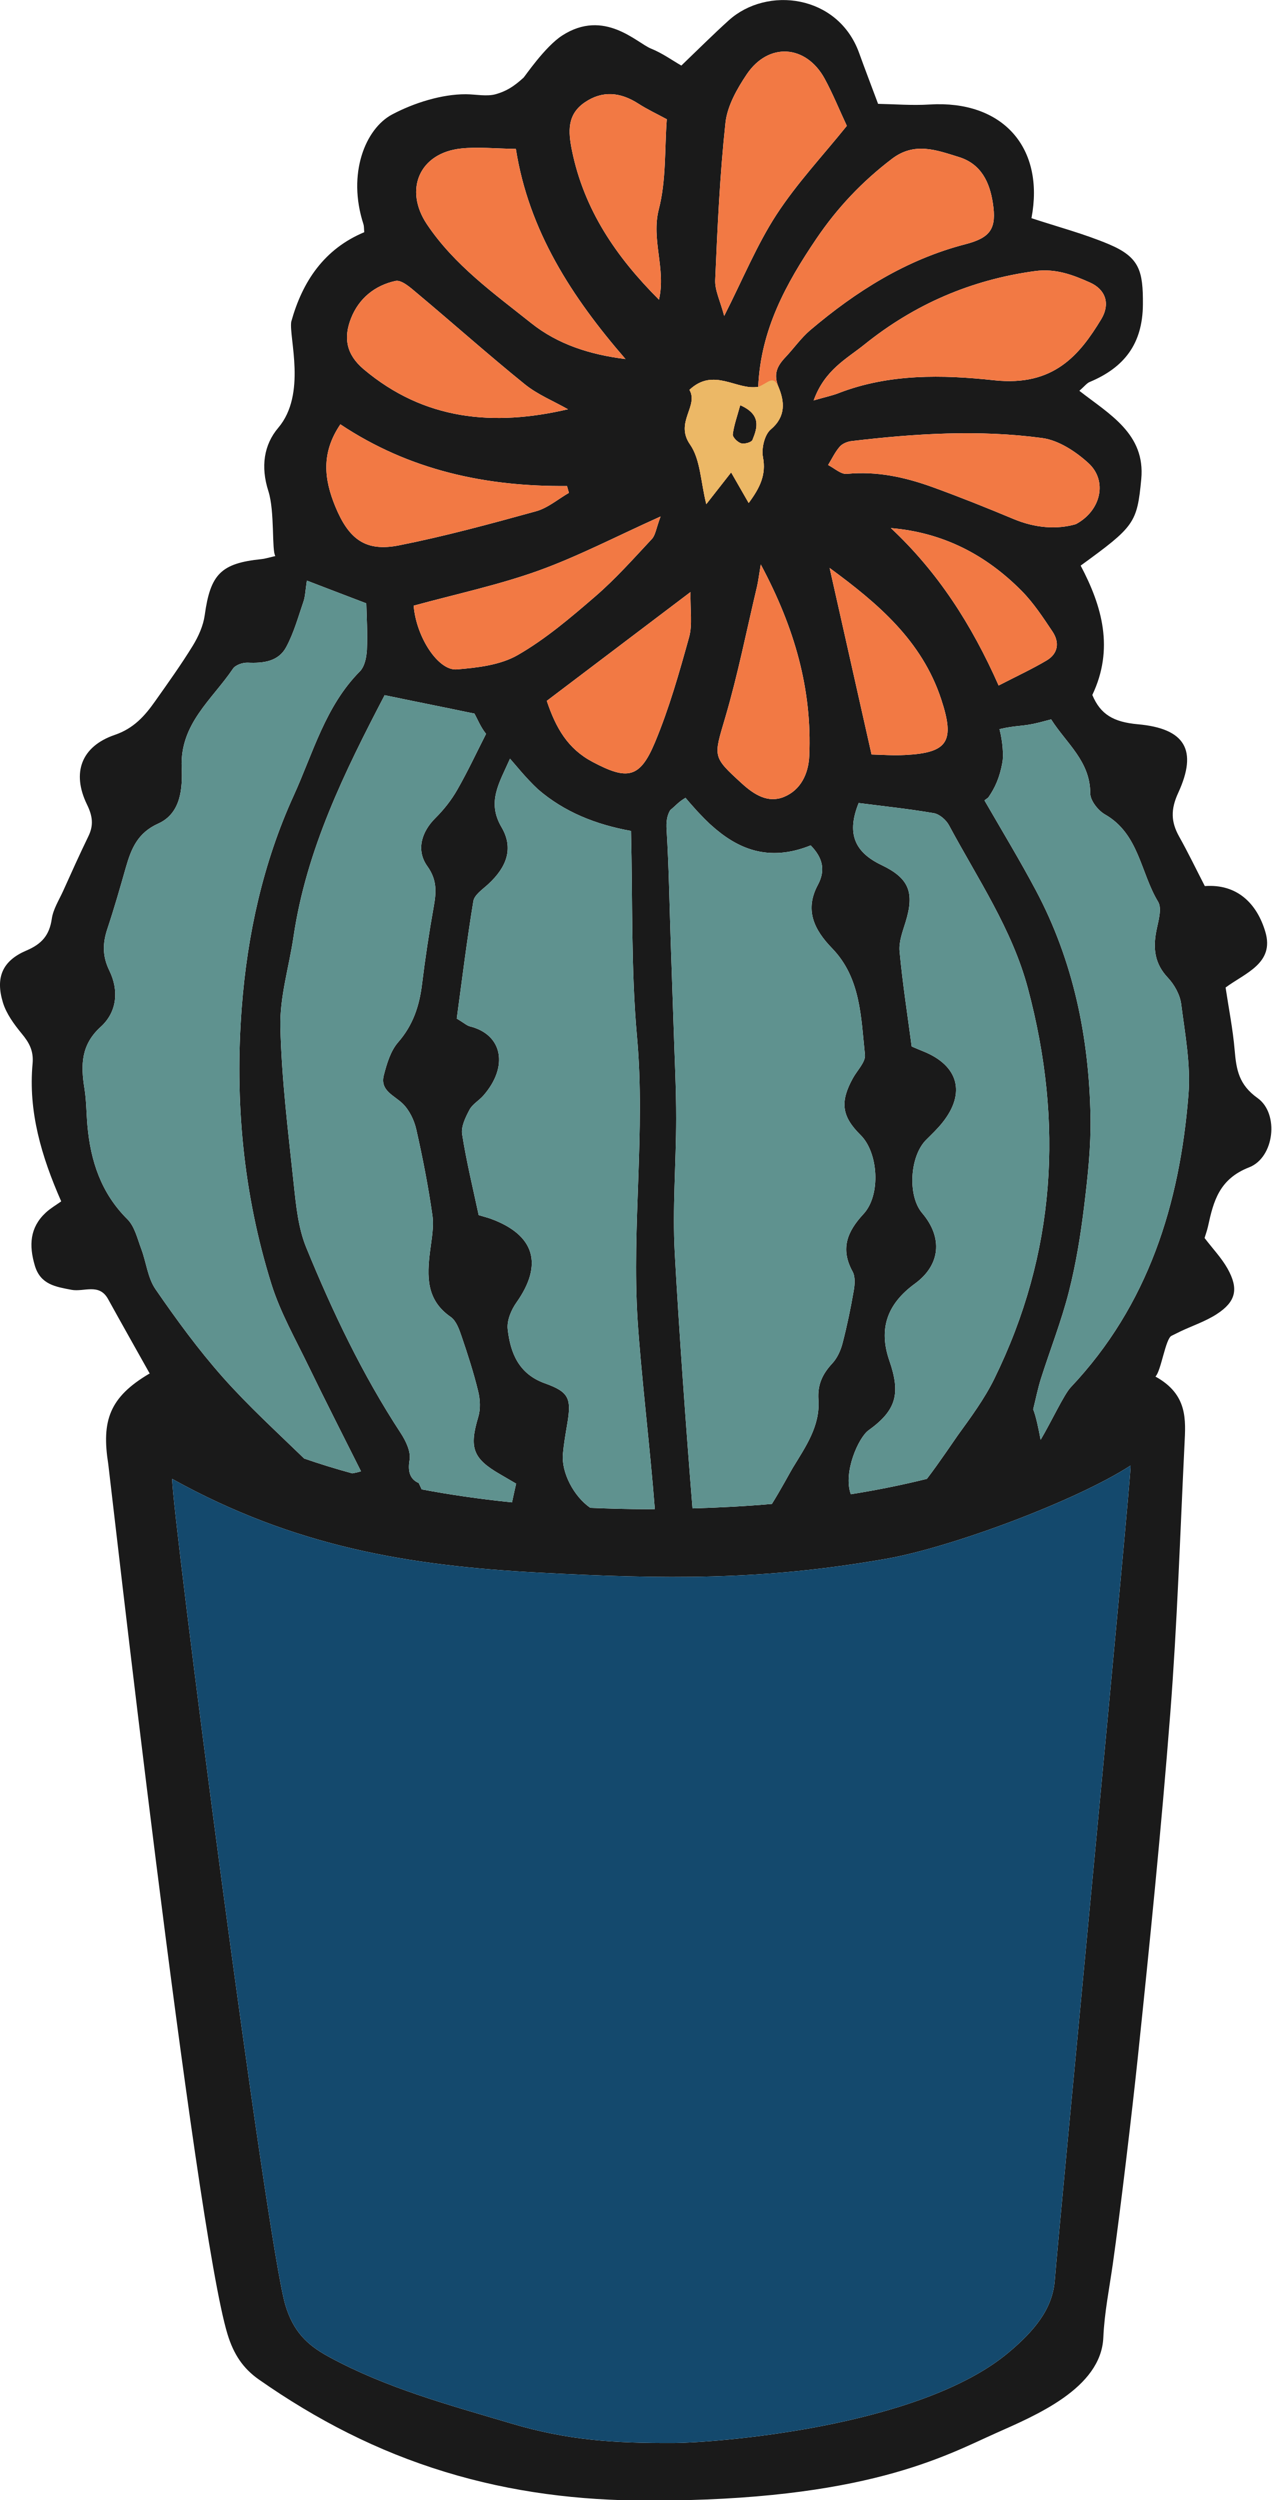 <?xml version="1.0" encoding="UTF-8"?><svg xmlns="http://www.w3.org/2000/svg" xmlns:xlink="http://www.w3.org/1999/xlink" height="194.1" preserveAspectRatio="xMidYMid meet" version="1.0" viewBox="0.0 0.0 98.8 194.1" width="98.8" zoomAndPan="magnify"><defs><clipPath id="a"><path d="M 0 0 L 98.75 0 L 98.75 194.129 L 0 194.129 Z M 0 0"/></clipPath></defs><g><g clip-path="url(#a)" id="change1_1"><path d="M 92.312 84.977 C 91.637 93.473 89.188 101.332 83.168 107.699 C 82.641 108.262 81.648 110.398 80.828 111.781 C 80.664 110.902 80.469 109.953 80.25 109.41 C 80.449 108.609 80.609 107.793 80.859 107.004 C 81.574 104.758 82.445 102.555 83.023 100.277 C 83.578 98.098 83.938 95.855 84.211 93.621 C 84.492 91.316 84.746 88.988 84.703 86.676 C 84.586 80.527 83.375 74.602 80.457 69.121 C 79.25 66.852 77.91 64.633 76.465 62.137 C 76.566 62.051 76.668 62 76.77 61.902 C 77.273 61.176 77.648 60.379 77.863 59.168 C 77.953 58.66 77.891 57.59 77.633 56.605 C 78.992 56.285 79.398 56.422 80.719 56.09 C 81.062 56.004 81.363 55.922 81.645 55.848 C 82.84 57.723 84.684 59.098 84.684 61.594 C 84.684 62.148 85.293 62.926 85.832 63.23 C 88.473 64.738 88.586 67.75 89.953 70.004 C 90.277 70.543 89.961 71.523 89.816 72.277 C 89.551 73.645 89.688 74.82 90.711 75.902 C 91.219 76.441 91.652 77.223 91.746 77.941 C 92.047 80.277 92.496 82.66 92.312 84.977 Z M 81.93 177.012 C 81.754 179.328 80.246 181.016 78.395 182.586 C 71.391 188.523 55.172 189.652 52.332 189.66 C 47.734 189.676 44.152 189.461 39.746 188.152 C 34.891 186.711 29.984 185.395 25.492 182.938 C 23.824 182.027 22.77 180.973 22.164 178.949 C 20.715 174.086 13.359 117.438 13.371 114.809 C 22.898 120.086 31.781 121.551 41.844 122.086 C 51.664 122.609 59.195 122.707 68.84 121.012 C 73.902 120.121 83.559 116.527 87.816 113.773 C 87.91 114.316 82.211 173.352 81.93 177.012 Z M 17.305 106.918 C 15.406 104.777 13.703 102.445 12.078 100.086 C 11.473 99.211 11.363 98 10.973 96.961 C 10.672 96.164 10.461 95.219 9.898 94.656 C 7.852 92.625 7.035 90.133 6.789 87.367 C 6.707 86.41 6.711 85.441 6.559 84.496 C 6.266 82.699 6.285 81.109 7.82 79.719 C 9.102 78.559 9.242 76.883 8.496 75.355 C 7.941 74.223 7.965 73.223 8.344 72.094 C 8.867 70.523 9.324 68.926 9.777 67.332 C 10.195 65.879 10.695 64.652 12.297 63.934 C 14.047 63.145 14.184 61.211 14.113 59.59 C 13.961 56.195 16.477 54.309 18.094 51.914 C 18.293 51.621 18.867 51.426 19.254 51.445 C 20.461 51.5 21.629 51.352 22.227 50.238 C 22.824 49.133 23.164 47.883 23.578 46.68 C 23.707 46.297 23.715 45.867 23.836 45.074 C 24.309 45.254 24.754 45.426 25.203 45.598 C 25.453 45.691 25.711 45.789 25.957 45.887 C 26.84 46.223 27.672 46.543 28.117 46.711 C 28.234 46.758 28.34 46.797 28.453 46.84 C 28.477 47.852 28.559 49.156 28.5 50.453 C 28.5 50.523 28.488 50.602 28.48 50.676 C 28.43 51.199 28.281 51.789 27.957 52.117 C 25.27 54.824 24.324 58.453 22.812 61.766 C 20.434 66.98 19.211 72.547 18.777 78.227 C 18.219 85.492 18.898 92.699 21.078 99.676 C 21.777 101.906 22.965 103.984 23.988 106.102 C 25.277 108.766 26.629 111.398 28.039 114.219 C 27.805 114.305 27.586 114.336 27.363 114.383 C 26.02 114.016 24.773 113.629 23.625 113.23 C 21.488 111.156 19.277 109.141 17.305 106.918 Z M 26.438 32.941 C 31.789 36.508 37.738 37.785 44.043 37.73 C 44.094 37.906 44.145 38.086 44.191 38.262 C 43.344 38.75 42.551 39.438 41.637 39.691 C 38.117 40.664 34.586 41.625 31.004 42.336 C 28.391 42.859 27.09 41.863 26.043 39.324 C 25.172 37.207 24.926 35.168 26.438 32.941 Z M 27.262 24.715 C 27.871 23.16 29.129 22.148 30.723 21.809 C 31.195 21.707 31.902 22.344 32.402 22.766 C 35.199 25.105 37.922 27.535 40.754 29.824 C 41.75 30.633 42.992 31.133 44.117 31.773 C 38.344 33.121 32.957 32.633 28.246 28.664 C 26.875 27.508 26.676 26.203 27.262 24.715 Z M 35.824 11.527 C 37.113 11.391 38.43 11.535 40.07 11.559 C 41.07 17.91 44.41 23.059 48.586 27.875 C 45.801 27.531 43.32 26.723 41.281 25.102 C 38.363 22.777 35.289 20.59 33.156 17.406 C 31.352 14.711 32.59 11.863 35.824 11.527 Z M 45.418 7.949 C 46.801 7.004 48.195 7.156 49.578 8.043 C 50.285 8.5 51.055 8.855 51.793 9.258 C 51.617 11.57 51.754 13.996 51.176 16.234 C 50.559 18.613 51.746 20.867 51.184 23.266 C 47.855 19.941 45.367 16.289 44.426 11.688 C 44.125 10.207 44.043 8.891 45.418 7.949 Z M 53.633 45.961 C 53.605 47.379 53.797 48.492 53.523 49.477 C 52.758 52.23 51.973 55.008 50.871 57.641 C 49.695 60.457 48.711 60.57 46.031 59.152 C 44.09 58.129 43.168 56.5 42.469 54.41 C 46.07 51.688 49.637 48.988 53.633 45.961 Z M 53.551 30.266 C 55.441 28.488 57.207 30.324 58.891 30.031 C 59.086 25.594 61.047 22.023 63.41 18.531 C 65.047 16.117 66.969 14.09 69.273 12.336 C 71.031 10.992 72.727 11.648 74.473 12.188 C 76.219 12.727 76.871 14.156 77.117 15.758 C 77.426 17.746 76.949 18.453 74.973 18.965 C 70.383 20.156 66.504 22.609 62.941 25.625 C 62.219 26.238 61.66 27.047 61 27.742 C 60.363 28.422 60.051 29.035 60.477 30.062 C 60.93 31.156 61.066 32.332 59.867 33.34 C 59.383 33.746 59.133 34.816 59.262 35.492 C 59.523 36.859 59.031 37.863 58.152 39.051 C 57.652 38.18 57.285 37.543 56.789 36.676 C 56.133 37.516 55.625 38.164 54.859 39.141 C 54.418 37.383 54.406 35.668 53.598 34.508 C 52.395 32.785 54.285 31.527 53.551 30.266 Z M 56.348 9.535 C 56.488 8.23 57.242 6.898 58 5.77 C 59.688 3.262 62.605 3.461 64.055 6.109 C 64.68 7.254 65.168 8.469 65.777 9.77 C 63.938 12.059 61.906 14.219 60.312 16.664 C 58.785 19.012 57.711 21.652 56.25 24.531 C 55.941 23.359 55.516 22.535 55.551 21.734 C 55.727 17.66 55.91 13.582 56.348 9.535 Z M 80.402 21.043 C 82 20.828 83.336 21.34 84.664 21.934 C 85.879 22.473 86.258 23.594 85.535 24.785 C 83.863 27.543 81.852 30.023 77.23 29.523 C 73.207 29.086 69.062 29 65.129 30.523 C 64.66 30.707 64.16 30.809 63.199 31.086 C 64.055 28.711 65.754 27.863 67.137 26.75 C 71.023 23.625 75.43 21.715 80.402 21.043 Z M 84.547 35.957 C 86.031 37.316 85.547 39.633 83.562 40.695 C 82.082 41.121 80.41 40.996 78.734 40.297 C 76.652 39.426 74.551 38.586 72.43 37.816 C 70.289 37.043 68.098 36.562 65.777 36.789 C 65.32 36.836 64.809 36.348 64.32 36.102 C 64.613 35.621 64.859 35.094 65.223 34.676 C 65.43 34.438 65.82 34.281 66.148 34.242 C 71.078 33.656 76.035 33.34 80.965 34.008 C 82.234 34.184 83.562 35.055 84.547 35.957 Z M 69.195 40.996 C 73.285 41.34 76.605 43.09 79.367 45.883 C 80.281 46.809 81.012 47.926 81.742 49.016 C 82.309 49.855 82.207 50.734 81.289 51.277 C 80.18 51.934 79.008 52.477 77.566 53.219 C 75.465 48.477 72.848 44.41 69.195 40.996 Z M 70.297 58.613 C 69.355 58.664 68.41 58.59 67.695 58.574 C 66.594 53.688 65.535 48.977 64.438 44.09 C 68.191 46.844 71.602 49.727 73.105 54.281 C 74.184 57.547 73.652 58.445 70.297 58.613 Z M 56.336 55.684 C 57.316 52.352 57.992 48.926 58.797 45.539 C 58.887 45.152 58.934 44.75 59.09 43.816 C 61.758 48.801 63.078 53.551 62.859 58.684 C 62.797 60.078 62.195 61.328 60.902 61.863 C 59.668 62.375 58.582 61.703 57.621 60.824 C 55.305 58.711 55.43 58.773 56.336 55.684 Z M 52.41 97.281 C 52.219 93.816 52.516 90.328 52.52 86.852 C 52.523 84.504 52.398 82.152 52.324 79.805 C 52.25 77.551 52.172 75.297 52.094 73.043 C 51.996 70.168 51.953 67.289 51.777 64.414 C 51.738 63.824 51.797 63.32 52.062 62.887 C 52.477 62.559 52.695 62.254 53.246 61.938 C 53.473 62.211 53.707 62.473 53.941 62.734 C 54.066 62.879 54.195 63.02 54.328 63.156 C 54.57 63.414 54.836 63.684 55.129 63.961 C 55.16 63.988 55.195 64.02 55.227 64.047 C 57.258 65.891 59.676 66.957 62.969 65.629 C 63.867 66.555 64.16 67.512 63.527 68.695 C 62.484 70.641 63.227 72.172 64.633 73.621 C 66.863 75.922 66.875 78.98 67.184 81.887 C 67.242 82.449 66.582 83.094 66.25 83.699 C 65.227 85.547 65.375 86.668 66.844 88.117 C 68.223 89.477 68.438 92.773 67.07 94.246 C 65.801 95.617 65.254 96.949 66.223 98.715 C 66.441 99.109 66.398 99.723 66.312 100.203 C 66.074 101.578 65.789 102.949 65.438 104.301 C 65.293 104.852 65.027 105.438 64.645 105.848 C 63.883 106.664 63.488 107.508 63.57 108.664 C 63.715 110.707 62.562 112.332 61.57 113.965 C 61.418 114.211 60.629 115.684 59.957 116.754 C 58.023 116.926 55.965 117.039 53.789 117.102 C 53.289 110.926 52.723 103.012 52.41 97.281 Z M 43.723 112.859 C 43.793 112.086 43.93 111.316 44.059 110.547 C 44.398 108.566 44.199 108.062 42.32 107.391 C 40.289 106.664 39.641 105.035 39.434 103.184 C 39.359 102.52 39.707 101.691 40.117 101.113 C 42.203 98.16 41.539 95.875 38.133 94.621 C 37.891 94.531 37.637 94.473 37.18 94.332 C 36.746 92.297 36.23 90.188 35.895 88.055 C 35.801 87.461 36.156 86.738 36.465 86.156 C 36.691 85.723 37.199 85.445 37.539 85.059 C 39.508 82.816 39.059 80.32 36.496 79.68 C 36.258 79.617 36.051 79.422 35.477 79.074 C 35.879 76.125 36.258 73.031 36.766 69.961 C 36.844 69.473 37.477 69.051 37.906 68.656 C 39.379 67.305 39.906 65.84 38.957 64.223 C 37.801 62.254 38.766 60.812 39.613 58.898 C 40.059 59.391 40.781 60.332 41.789 61.277 C 43.836 63.043 46.266 64.008 49.012 64.508 C 49.148 69.898 49.004 75.23 49.48 80.504 C 50.141 87.84 49.066 95.145 49.523 102.457 C 49.777 106.484 50.512 112.57 50.863 117.156 C 50.684 117.156 50.52 117.164 50.336 117.164 C 48.777 117.164 47.301 117.117 45.852 117.059 C 44.57 116.18 43.586 114.309 43.723 112.859 Z M 35.484 51.969 C 34.047 52.094 32.328 49.469 32.129 47.02 C 35.441 46.113 38.695 45.422 41.801 44.309 C 44.887 43.199 47.82 41.664 51.312 40.094 C 50.961 41.031 50.914 41.547 50.633 41.844 C 49.211 43.367 47.816 44.938 46.242 46.297 C 44.336 47.941 42.387 49.605 40.219 50.852 C 38.867 51.633 37.094 51.836 35.484 51.969 Z M 32.523 115.133 C 31.938 114.875 31.633 114.367 31.812 113.344 C 31.926 112.703 31.52 111.863 31.129 111.262 C 28.148 106.715 25.824 101.832 23.777 96.828 C 23.164 95.324 22.996 93.605 22.82 91.965 C 22.387 87.887 21.871 83.797 21.777 79.707 C 21.723 77.387 22.453 75.055 22.797 72.723 C 23.797 65.949 26.758 59.938 29.875 53.969 C 30.09 54.016 30.293 54.055 30.504 54.098 C 30.758 54.148 31.039 54.207 31.336 54.27 C 31.668 54.336 31.996 54.402 32.324 54.473 C 32.391 54.484 32.457 54.496 32.523 54.512 C 32.926 54.594 33.332 54.676 33.73 54.758 C 34.309 54.875 34.863 54.988 35.34 55.086 C 35.668 55.156 35.941 55.211 36.18 55.262 C 36.402 55.305 36.625 55.352 36.848 55.395 C 37.094 55.828 37.324 56.438 37.754 56.973 C 37.039 58.375 36.336 59.883 35.516 61.316 C 35.062 62.113 34.473 62.859 33.82 63.508 C 32.75 64.566 32.297 65.996 33.195 67.25 C 33.973 68.336 33.887 69.297 33.68 70.441 C 33.324 72.422 33.027 74.414 32.781 76.406 C 32.574 78.094 32.082 79.59 30.922 80.918 C 30.336 81.59 30.043 82.582 29.812 83.477 C 29.504 84.676 30.613 85.027 31.285 85.684 C 31.797 86.188 32.168 86.957 32.332 87.672 C 32.832 89.875 33.266 92.102 33.586 94.34 C 33.715 95.238 33.523 96.199 33.406 97.121 C 33.16 99.078 33.098 100.922 35.008 102.238 C 35.434 102.535 35.668 103.199 35.852 103.742 C 36.332 105.148 36.789 106.566 37.141 108.008 C 37.297 108.641 37.336 109.391 37.148 110.008 C 36.434 112.387 36.715 113.227 38.852 114.457 C 39.266 114.695 39.676 114.938 40.09 115.18 C 40.055 115.316 39.887 116.094 39.77 116.633 C 37.234 116.375 34.902 116.031 32.754 115.625 Z M 74.391 111.434 C 74.18 111.727 72.965 113.543 71.996 114.809 C 70.191 115.258 68.23 115.66 66.086 116.004 C 65.465 114.309 66.688 111.598 67.457 111.043 C 69.621 109.488 69.969 108.195 69.078 105.629 C 68.234 103.188 68.879 101.246 71.062 99.656 C 73.039 98.211 73.258 96.094 71.621 94.168 C 70.484 92.824 70.66 89.758 71.941 88.484 C 72.371 88.055 72.816 87.633 73.195 87.16 C 75.035 84.867 74.453 82.719 71.707 81.617 C 71.469 81.523 71.23 81.418 70.812 81.242 C 70.492 78.828 70.105 76.344 69.871 73.848 C 69.805 73.113 70.109 72.32 70.336 71.586 C 71.051 69.277 70.602 68.176 68.469 67.156 C 66.32 66.133 65.766 64.641 66.695 62.34 C 68.641 62.59 70.602 62.797 72.535 63.129 C 72.977 63.207 73.488 63.652 73.711 64.066 C 75.93 68.207 78.613 72.121 79.844 76.742 C 82.621 87.164 82.02 97.305 77.223 107.055 C 76.461 108.605 75.41 110.027 74.391 111.434 Z M 97.684 85.25 C 96.223 84.211 96.031 83.043 95.902 81.551 C 95.766 79.918 95.441 78.301 95.195 76.664 C 96.723 75.535 99.004 74.781 98.285 72.348 C 97.633 70.141 96.09 68.605 93.582 68.789 C 92.875 67.418 92.27 66.16 91.59 64.949 C 90.953 63.809 90.918 62.848 91.516 61.551 C 93.043 58.234 92.059 56.555 88.379 56.227 C 86.492 56.055 85.48 55.469 84.844 53.953 C 86.543 50.379 85.613 47.07 83.938 43.91 C 88.113 40.875 88.32 40.613 88.645 37.199 C 88.977 33.684 86.176 32.164 83.836 30.34 C 84.254 29.973 84.418 29.746 84.637 29.656 C 87.312 28.535 88.75 26.711 88.773 23.637 C 88.789 21.043 88.523 19.973 86.148 18.969 C 84.207 18.148 82.148 17.609 80.117 16.938 C 81.16 11.457 77.887 7.762 72.203 8.113 C 70.848 8.199 69.477 8.086 68.203 8.062 C 67.641 6.555 67.172 5.336 66.73 4.109 C 65.09 -0.426 59.574 -1.105 56.598 1.586 C 55.391 2.676 54.238 3.828 52.922 5.09 C 52.219 4.688 51.441 4.125 50.574 3.777 C 49.465 3.336 46.941 0.641 43.66 2.762 C 42.328 3.625 40.758 5.945 40.668 6.027 C 39.875 6.75 39.309 7.078 38.535 7.305 C 37.812 7.516 36.977 7.32 36.191 7.316 C 34.316 7.305 32.141 7.992 30.457 8.887 C 28.391 9.98 26.949 13.469 28.23 17.406 C 28.281 17.57 28.266 17.75 28.293 18.027 C 25.195 19.324 23.496 21.824 22.621 24.977 C 22.434 26.211 23.832 30.598 21.613 33.211 C 20.492 34.531 20.238 36.234 20.844 38.125 C 21.352 39.707 21.094 42.738 21.387 43.168 C 20.812 43.301 20.562 43.383 20.312 43.406 C 17.156 43.727 16.34 44.582 15.902 47.754 C 15.789 48.57 15.418 49.402 14.984 50.113 C 14.07 51.598 13.055 53.016 12.047 54.441 C 11.242 55.582 10.391 56.547 8.918 57.051 C 6.316 57.941 5.555 59.988 6.758 62.461 C 7.191 63.348 7.285 64.059 6.867 64.918 C 6.184 66.328 5.539 67.758 4.895 69.188 C 4.574 69.891 4.129 70.59 4.023 71.328 C 3.84 72.598 3.254 73.281 2.051 73.793 C 0.188 74.586 -0.367 75.879 0.227 77.832 C 0.492 78.699 1.086 79.512 1.676 80.23 C 2.266 80.938 2.621 81.578 2.531 82.566 C 2.188 86.289 3.211 89.758 4.754 93.266 C 4.371 93.543 3.918 93.801 3.547 94.148 C 2.305 95.305 2.246 96.695 2.703 98.246 C 3.141 99.734 4.336 99.898 5.555 100.133 C 6.512 100.316 7.703 99.59 8.395 100.852 C 9.363 102.609 10.578 104.758 11.648 106.668 C 11.641 106.664 11.613 106.633 11.613 106.633 C 8.48 108.473 7.879 110.316 8.41 113.668 C 8.48 114.102 15.129 172.934 17.676 181.227 C 18.148 182.766 18.871 183.867 20.125 184.742 C 24.582 187.855 29.285 190.289 34.574 191.902 C 39.789 193.496 45.004 194.125 50.336 194.129 C 67.223 194.148 73.414 190.652 77.332 188.902 C 80.379 187.539 85.535 185.43 85.699 181.461 C 85.781 179.559 86.164 177.664 86.434 175.77 C 87.023 171.629 87.934 163.934 88.371 159.777 C 89.305 150.871 90.203 141.957 90.898 133.027 C 91.438 126.074 91.664 119.094 92.004 112.125 C 92.098 110.219 92.27 108.258 89.746 106.867 C 90.188 106.445 90.531 103.871 91.012 103.695 C 91.25 103.574 91.469 103.469 91.684 103.363 C 92.621 102.918 93.633 102.586 94.496 102.027 C 96.004 101.055 96.234 100.059 95.34 98.473 C 94.875 97.652 94.207 96.953 93.562 96.109 C 93.641 95.852 93.758 95.531 93.832 95.199 C 94.258 93.234 94.707 91.527 97.031 90.621 C 98.992 89.855 99.367 86.449 97.684 85.25" fill="#1a1a1a"/></g><g id="change1_2"><path d="M 57.562 34.414 C 57.82 34.492 58.367 34.344 58.445 34.152 C 58.836 33.199 59.145 32.188 57.496 31.457 C 57.262 32.312 57.008 33.008 56.918 33.719 C 56.891 33.934 57.289 34.336 57.562 34.414" fill="#1a1a1a"/></g><g id="change2_1"><path d="M 41.844 122.086 C 31.781 121.551 22.898 120.086 13.371 114.809 C 13.359 117.438 20.715 174.086 22.164 178.949 C 22.77 180.973 23.824 182.027 25.492 182.938 C 29.984 185.395 34.891 186.711 39.746 188.152 C 44.152 189.461 47.734 189.676 52.332 189.66 C 55.172 189.652 71.391 188.523 78.395 182.586 C 80.246 181.016 81.754 179.328 81.93 177.012 C 82.211 173.352 87.91 114.316 87.816 113.773 C 83.559 116.527 73.902 120.121 68.84 121.012 C 59.195 122.707 51.664 122.609 41.844 122.086" fill="#14496d"/></g><g id="change3_1"><path d="M 77.633 56.605 C 77.891 57.59 77.953 58.66 77.863 59.168 C 77.648 60.379 77.273 61.176 76.77 61.902 C 76.668 62 76.566 62.051 76.465 62.137 C 77.91 64.633 79.25 66.852 80.457 69.121 C 83.375 74.602 84.586 80.527 84.703 86.676 C 84.746 88.988 84.492 91.316 84.211 93.621 C 83.938 95.855 83.578 98.098 83.023 100.277 C 82.445 102.555 81.574 104.758 80.859 107.004 C 80.609 107.793 80.449 108.609 80.25 109.41 C 80.469 109.953 80.664 110.902 80.828 111.781 C 81.648 110.398 82.641 108.262 83.168 107.699 C 89.188 101.332 91.637 93.473 92.312 84.977 C 92.496 82.66 92.047 80.277 91.746 77.941 C 91.652 77.223 91.219 76.441 90.711 75.902 C 89.688 74.82 89.551 73.645 89.816 72.277 C 89.961 71.523 90.277 70.543 89.953 70.004 C 88.586 67.75 88.473 64.738 85.832 63.23 C 85.293 62.926 84.684 62.148 84.684 61.594 C 84.684 59.098 82.84 57.723 81.645 55.848 C 81.363 55.922 81.062 56.004 80.719 56.09 C 79.398 56.422 78.992 56.285 77.633 56.605" fill="#5f928f"/></g><g id="change3_2"><path d="M 77.223 107.055 C 82.02 97.305 82.621 87.164 79.844 76.742 C 78.613 72.121 75.93 68.207 73.711 64.066 C 73.488 63.652 72.977 63.207 72.535 63.129 C 70.602 62.797 68.641 62.59 66.695 62.34 C 65.766 64.641 66.32 66.133 68.469 67.156 C 70.602 68.176 71.051 69.277 70.336 71.586 C 70.109 72.32 69.805 73.113 69.871 73.848 C 70.105 76.344 70.492 78.828 70.812 81.242 C 71.23 81.418 71.469 81.523 71.707 81.617 C 74.453 82.719 75.035 84.867 73.195 87.16 C 72.816 87.633 72.371 88.055 71.941 88.484 C 70.66 89.758 70.484 92.824 71.621 94.168 C 73.258 96.094 73.039 98.211 71.062 99.656 C 68.879 101.246 68.234 103.188 69.078 105.629 C 69.969 108.195 69.621 109.488 67.457 111.043 C 66.688 111.598 65.465 114.309 66.086 116.004 C 68.23 115.66 70.191 115.258 71.996 114.809 C 72.965 113.543 74.18 111.727 74.391 111.434 C 75.41 110.027 76.461 108.605 77.223 107.055" fill="#5f928f"/></g><g id="change3_3"><path d="M 63.57 108.664 C 63.488 107.508 63.883 106.664 64.645 105.848 C 65.027 105.438 65.293 104.852 65.438 104.301 C 65.789 102.949 66.074 101.578 66.312 100.203 C 66.398 99.723 66.441 99.109 66.223 98.715 C 65.254 96.949 65.801 95.617 67.07 94.246 C 68.438 92.773 68.223 89.477 66.844 88.117 C 65.375 86.668 65.227 85.547 66.25 83.699 C 66.582 83.094 67.242 82.449 67.184 81.887 C 66.875 78.98 66.863 75.922 64.633 73.621 C 63.227 72.172 62.484 70.641 63.527 68.695 C 64.16 67.512 63.867 66.555 62.969 65.629 C 59.676 66.957 57.258 65.891 55.227 64.047 C 55.195 64.02 55.16 63.988 55.129 63.961 C 54.836 63.684 54.57 63.414 54.328 63.156 C 54.195 63.02 54.066 62.879 53.941 62.734 C 53.707 62.473 53.473 62.211 53.246 61.938 C 52.695 62.254 52.477 62.559 52.062 62.887 C 51.797 63.32 51.738 63.824 51.777 64.414 C 51.953 67.289 51.996 70.168 52.094 73.043 C 52.172 75.297 52.25 77.551 52.324 79.805 C 52.398 82.152 52.523 84.504 52.52 86.852 C 52.516 90.328 52.219 93.816 52.41 97.281 C 52.723 103.012 53.289 110.926 53.789 117.102 C 55.965 117.039 58.023 116.926 59.957 116.754 C 60.629 115.684 61.418 114.211 61.57 113.965 C 62.562 112.332 63.715 110.707 63.57 108.664" fill="#5f928f"/></g><g id="change3_4"><path d="M 38.852 114.457 C 36.715 113.227 36.434 112.387 37.148 110.008 C 37.336 109.391 37.297 108.641 37.141 108.008 C 36.789 106.566 36.332 105.148 35.852 103.742 C 35.668 103.199 35.434 102.535 35.008 102.238 C 33.098 100.922 33.16 99.078 33.406 97.121 C 33.523 96.199 33.715 95.238 33.586 94.34 C 33.266 92.102 32.832 89.875 32.332 87.672 C 32.168 86.957 31.797 86.188 31.285 85.684 C 30.613 85.027 29.504 84.676 29.812 83.477 C 30.043 82.582 30.336 81.59 30.922 80.918 C 32.082 79.59 32.574 78.094 32.781 76.406 C 33.027 74.414 33.324 72.422 33.68 70.441 C 33.887 69.297 33.973 68.336 33.195 67.25 C 32.297 65.996 32.75 64.566 33.82 63.508 C 34.473 62.859 35.062 62.113 35.516 61.316 C 36.336 59.883 37.039 58.375 37.754 56.973 C 37.324 56.438 37.094 55.828 36.848 55.395 C 36.625 55.352 36.402 55.305 36.18 55.262 C 35.941 55.211 35.668 55.156 35.34 55.086 C 34.863 54.988 34.309 54.875 33.73 54.758 C 33.332 54.676 32.926 54.594 32.523 54.512 C 32.457 54.496 32.391 54.484 32.324 54.473 C 31.996 54.402 31.668 54.336 31.336 54.27 C 31.039 54.207 30.758 54.148 30.504 54.098 C 30.293 54.055 30.09 54.016 29.875 53.969 C 26.758 59.938 23.797 65.949 22.797 72.723 C 22.453 75.055 21.723 77.387 21.777 79.707 C 21.871 83.797 22.387 87.887 22.82 91.965 C 22.996 93.605 23.164 95.324 23.777 96.828 C 25.824 101.832 28.148 106.715 31.129 111.262 C 31.52 111.863 31.926 112.703 31.812 113.344 C 31.633 114.367 31.938 114.875 32.523 115.133 L 32.754 115.625 C 34.902 116.031 37.234 116.375 39.77 116.633 C 39.887 116.094 40.055 115.316 40.09 115.18 C 39.676 114.938 39.266 114.695 38.852 114.457" fill="#5f928f"/></g><g id="change3_5"><path d="M 23.988 106.102 C 22.965 103.984 21.777 101.906 21.078 99.676 C 18.898 92.699 18.219 85.492 18.777 78.227 C 19.211 72.547 20.434 66.98 22.812 61.766 C 24.324 58.453 25.27 54.824 27.957 52.117 C 28.281 51.789 28.43 51.199 28.48 50.676 C 28.488 50.602 28.5 50.523 28.5 50.453 C 28.559 49.156 28.477 47.852 28.453 46.84 C 28.34 46.797 28.234 46.758 28.117 46.711 C 27.672 46.543 26.84 46.223 25.957 45.887 C 25.711 45.789 25.453 45.691 25.203 45.598 C 24.754 45.426 24.309 45.254 23.836 45.074 C 23.715 45.867 23.707 46.297 23.578 46.68 C 23.164 47.883 22.824 49.133 22.227 50.238 C 21.629 51.352 20.461 51.5 19.254 51.445 C 18.867 51.426 18.293 51.621 18.094 51.914 C 16.477 54.309 13.961 56.195 14.113 59.59 C 14.184 61.211 14.047 63.145 12.297 63.934 C 10.695 64.652 10.195 65.879 9.777 67.332 C 9.324 68.926 8.867 70.523 8.344 72.094 C 7.965 73.223 7.941 74.223 8.496 75.355 C 9.242 76.883 9.102 78.559 7.82 79.719 C 6.285 81.109 6.266 82.699 6.559 84.496 C 6.711 85.441 6.707 86.41 6.789 87.367 C 7.035 90.133 7.852 92.625 9.898 94.656 C 10.461 95.219 10.672 96.164 10.973 96.961 C 11.363 98 11.473 99.211 12.078 100.086 C 13.703 102.445 15.406 104.777 17.305 106.918 C 19.277 109.141 21.488 111.156 23.625 113.23 C 24.773 113.629 26.02 114.016 27.363 114.383 C 27.586 114.336 27.805 114.305 28.039 114.219 C 26.629 111.398 25.277 108.766 23.988 106.102" fill="#5f928f"/></g><g id="change3_6"><path d="M 49.48 80.504 C 49.004 75.23 49.148 69.898 49.012 64.508 C 46.266 64.008 43.836 63.043 41.789 61.277 C 40.781 60.332 40.059 59.391 39.613 58.898 C 38.766 60.812 37.801 62.254 38.957 64.223 C 39.906 65.84 39.379 67.305 37.906 68.656 C 37.477 69.051 36.844 69.473 36.766 69.961 C 36.258 73.031 35.879 76.125 35.477 79.074 C 36.051 79.422 36.258 79.617 36.496 79.68 C 39.059 80.32 39.508 82.816 37.539 85.059 C 37.199 85.445 36.691 85.723 36.465 86.156 C 36.156 86.738 35.801 87.461 35.895 88.055 C 36.23 90.188 36.746 92.297 37.18 94.332 C 37.637 94.473 37.891 94.531 38.133 94.621 C 41.539 95.875 42.203 98.16 40.117 101.113 C 39.707 101.691 39.359 102.52 39.434 103.184 C 39.641 105.035 40.289 106.664 42.32 107.391 C 44.199 108.062 44.398 108.566 44.059 110.547 C 43.93 111.316 43.793 112.086 43.723 112.859 C 43.586 114.309 44.57 116.18 45.852 117.059 C 47.301 117.117 48.777 117.164 50.336 117.164 C 50.52 117.164 50.684 117.156 50.863 117.156 C 50.512 112.57 49.777 106.484 49.523 102.457 C 49.066 95.145 50.141 87.84 49.48 80.504" fill="#5f928f"/></g><g id="change4_1"><path d="M 66.148 34.242 C 65.82 34.281 65.43 34.438 65.223 34.676 C 64.859 35.094 64.613 35.621 64.32 36.102 C 64.809 36.348 65.32 36.836 65.777 36.789 C 68.098 36.562 70.289 37.043 72.43 37.816 C 74.551 38.586 76.652 39.426 78.734 40.297 C 80.41 40.996 82.082 41.121 83.562 40.695 C 85.547 39.633 86.031 37.316 84.547 35.957 C 83.562 35.055 82.234 34.184 80.965 34.008 C 76.035 33.34 71.078 33.656 66.148 34.242" fill="#f27944"/></g><g id="change4_2"><path d="M 79.367 45.883 C 76.605 43.09 73.285 41.34 69.195 40.996 C 72.848 44.41 75.465 48.477 77.566 53.219 C 79.008 52.477 80.18 51.934 81.289 51.277 C 82.207 50.734 82.309 49.855 81.742 49.016 C 81.012 47.926 80.281 46.809 79.367 45.883" fill="#f27944"/></g><g id="change4_3"><path d="M 60.312 16.664 C 61.906 14.219 63.938 12.059 65.777 9.77 C 65.168 8.469 64.68 7.254 64.055 6.109 C 62.605 3.461 59.688 3.262 58 5.77 C 57.242 6.898 56.488 8.23 56.348 9.535 C 55.91 13.582 55.727 17.66 55.551 21.734 C 55.516 22.535 55.941 23.359 56.25 24.531 C 57.711 21.652 58.785 19.012 60.312 16.664" fill="#f27944"/></g><g id="change4_4"><path d="M 63.199 31.086 C 64.16 30.809 64.66 30.707 65.129 30.523 C 69.062 29 73.207 29.086 77.23 29.523 C 81.852 30.023 83.863 27.543 85.535 24.785 C 86.258 23.594 85.879 22.473 84.664 21.934 C 83.336 21.34 82 20.828 80.402 21.043 C 75.43 21.715 71.023 23.625 67.137 26.75 C 65.754 27.863 64.055 28.711 63.199 31.086" fill="#f27944"/></g><g id="change4_5"><path d="M 57.496 31.457 C 59.145 32.188 58.836 33.199 58.445 34.152 C 58.367 34.344 57.82 34.492 57.562 34.414 C 57.289 34.336 56.891 33.934 56.918 33.719 C 57.008 33.008 57.262 32.312 57.496 31.457 Z M 53.598 34.508 C 54.406 35.668 54.418 37.383 54.859 39.141 C 55.625 38.164 56.133 37.516 56.789 36.676 C 57.285 37.543 57.652 38.18 58.152 39.051 C 59.031 37.863 59.523 36.859 59.262 35.492 C 59.133 34.816 59.383 33.746 59.867 33.34 C 61.066 32.332 60.93 31.156 60.477 30.062 C 60.051 29.035 60.363 28.422 61 27.742 C 61.66 27.047 62.219 26.238 62.941 25.625 C 66.504 22.609 70.383 20.156 74.973 18.965 C 76.949 18.453 77.426 17.746 77.117 15.758 C 76.871 14.156 76.219 12.727 74.473 12.188 C 72.727 11.648 71.031 10.992 69.273 12.336 C 66.969 14.09 65.047 16.117 63.41 18.531 C 61.047 22.023 59.086 25.594 58.891 30.031 C 57.207 30.324 55.441 28.488 53.551 30.266 C 54.285 31.527 52.395 32.785 53.598 34.508" fill="#f27944"/></g><g id="change4_6"><path d="M 50.633 41.844 C 50.914 41.547 50.961 41.031 51.312 40.094 C 47.82 41.664 44.887 43.199 41.801 44.309 C 38.695 45.422 35.441 46.113 32.129 47.02 C 32.328 49.469 34.047 52.094 35.484 51.969 C 37.094 51.836 38.867 51.633 40.219 50.852 C 42.387 49.605 44.336 47.941 46.242 46.297 C 47.816 44.938 49.211 43.367 50.633 41.844" fill="#f27944"/></g><g id="change4_7"><path d="M 64.438 44.09 C 65.535 48.977 66.594 53.688 67.695 58.574 C 68.41 58.59 69.355 58.664 70.297 58.613 C 73.652 58.445 74.184 57.547 73.105 54.281 C 71.602 49.727 68.191 46.844 64.438 44.09" fill="#f27944"/></g><g id="change4_8"><path d="M 58.797 45.539 C 57.992 48.926 57.316 52.352 56.336 55.684 C 55.43 58.773 55.305 58.711 57.621 60.824 C 58.582 61.703 59.668 62.375 60.902 61.863 C 62.195 61.328 62.797 60.078 62.859 58.684 C 63.078 53.551 61.758 48.801 59.09 43.816 C 58.934 44.75 58.887 45.152 58.797 45.539" fill="#f27944"/></g><g id="change4_9"><path d="M 46.031 59.152 C 48.711 60.57 49.695 60.457 50.871 57.641 C 51.973 55.008 52.758 52.23 53.523 49.477 C 53.797 48.492 53.605 47.379 53.633 45.961 C 49.637 48.988 46.07 51.688 42.469 54.41 C 43.168 56.5 44.09 58.129 46.031 59.152" fill="#f27944"/></g><g id="change4_10"><path d="M 31.004 42.336 C 34.586 41.625 38.117 40.664 41.637 39.691 C 42.551 39.438 43.344 38.75 44.191 38.262 C 44.145 38.086 44.094 37.906 44.043 37.73 C 37.738 37.785 31.789 36.508 26.438 32.941 C 24.926 35.168 25.172 37.207 26.043 39.324 C 27.09 41.863 28.391 42.859 31.004 42.336" fill="#f27944"/></g><g id="change4_11"><path d="M 51.184 23.266 C 51.746 20.867 50.559 18.613 51.176 16.234 C 51.754 13.996 51.617 11.57 51.793 9.258 C 51.055 8.855 50.285 8.5 49.578 8.043 C 48.195 7.156 46.801 7.004 45.418 7.949 C 44.043 8.891 44.125 10.207 44.426 11.688 C 45.367 16.289 47.855 19.941 51.184 23.266" fill="#f27944"/></g><g id="change4_12"><path d="M 41.281 25.102 C 43.32 26.723 45.801 27.531 48.586 27.875 C 44.41 23.059 41.07 17.91 40.07 11.559 C 38.43 11.535 37.113 11.391 35.824 11.527 C 32.59 11.863 31.352 14.711 33.156 17.406 C 35.289 20.59 38.363 22.777 41.281 25.102" fill="#f27944"/></g><g id="change4_13"><path d="M 44.117 31.773 C 42.992 31.133 41.75 30.633 40.754 29.824 C 37.922 27.535 35.199 25.105 32.402 22.766 C 31.902 22.344 31.195 21.707 30.723 21.809 C 29.129 22.148 27.871 23.16 27.262 24.715 C 26.676 26.203 26.875 27.508 28.246 28.664 C 32.957 32.633 38.344 33.121 44.117 31.773" fill="#f27944"/></g><g id="change5_1"><path d="M 57.496 31.457 C 59.145 32.188 58.836 33.199 58.445 34.152 C 58.367 34.344 57.82 34.492 57.562 34.414 C 57.289 34.336 56.891 33.934 56.918 33.719 C 57.008 33.008 57.262 32.312 57.496 31.457 Z M 53.598 34.508 C 54.406 35.668 54.418 37.383 54.859 39.141 C 55.625 38.164 56.133 37.516 56.789 36.676 C 57.285 37.543 57.652 38.18 58.152 39.051 C 59.031 37.863 59.523 36.859 59.262 35.492 C 59.133 34.816 59.383 33.746 59.867 33.34 C 61.066 32.332 60.93 31.156 60.477 30.062 C 60.051 29.035 59.637 29.773 58.891 30.031 C 57.207 30.324 55.441 28.488 53.551 30.266 C 54.285 31.527 52.395 32.785 53.598 34.508" fill="#ecb866"/></g></g></svg>